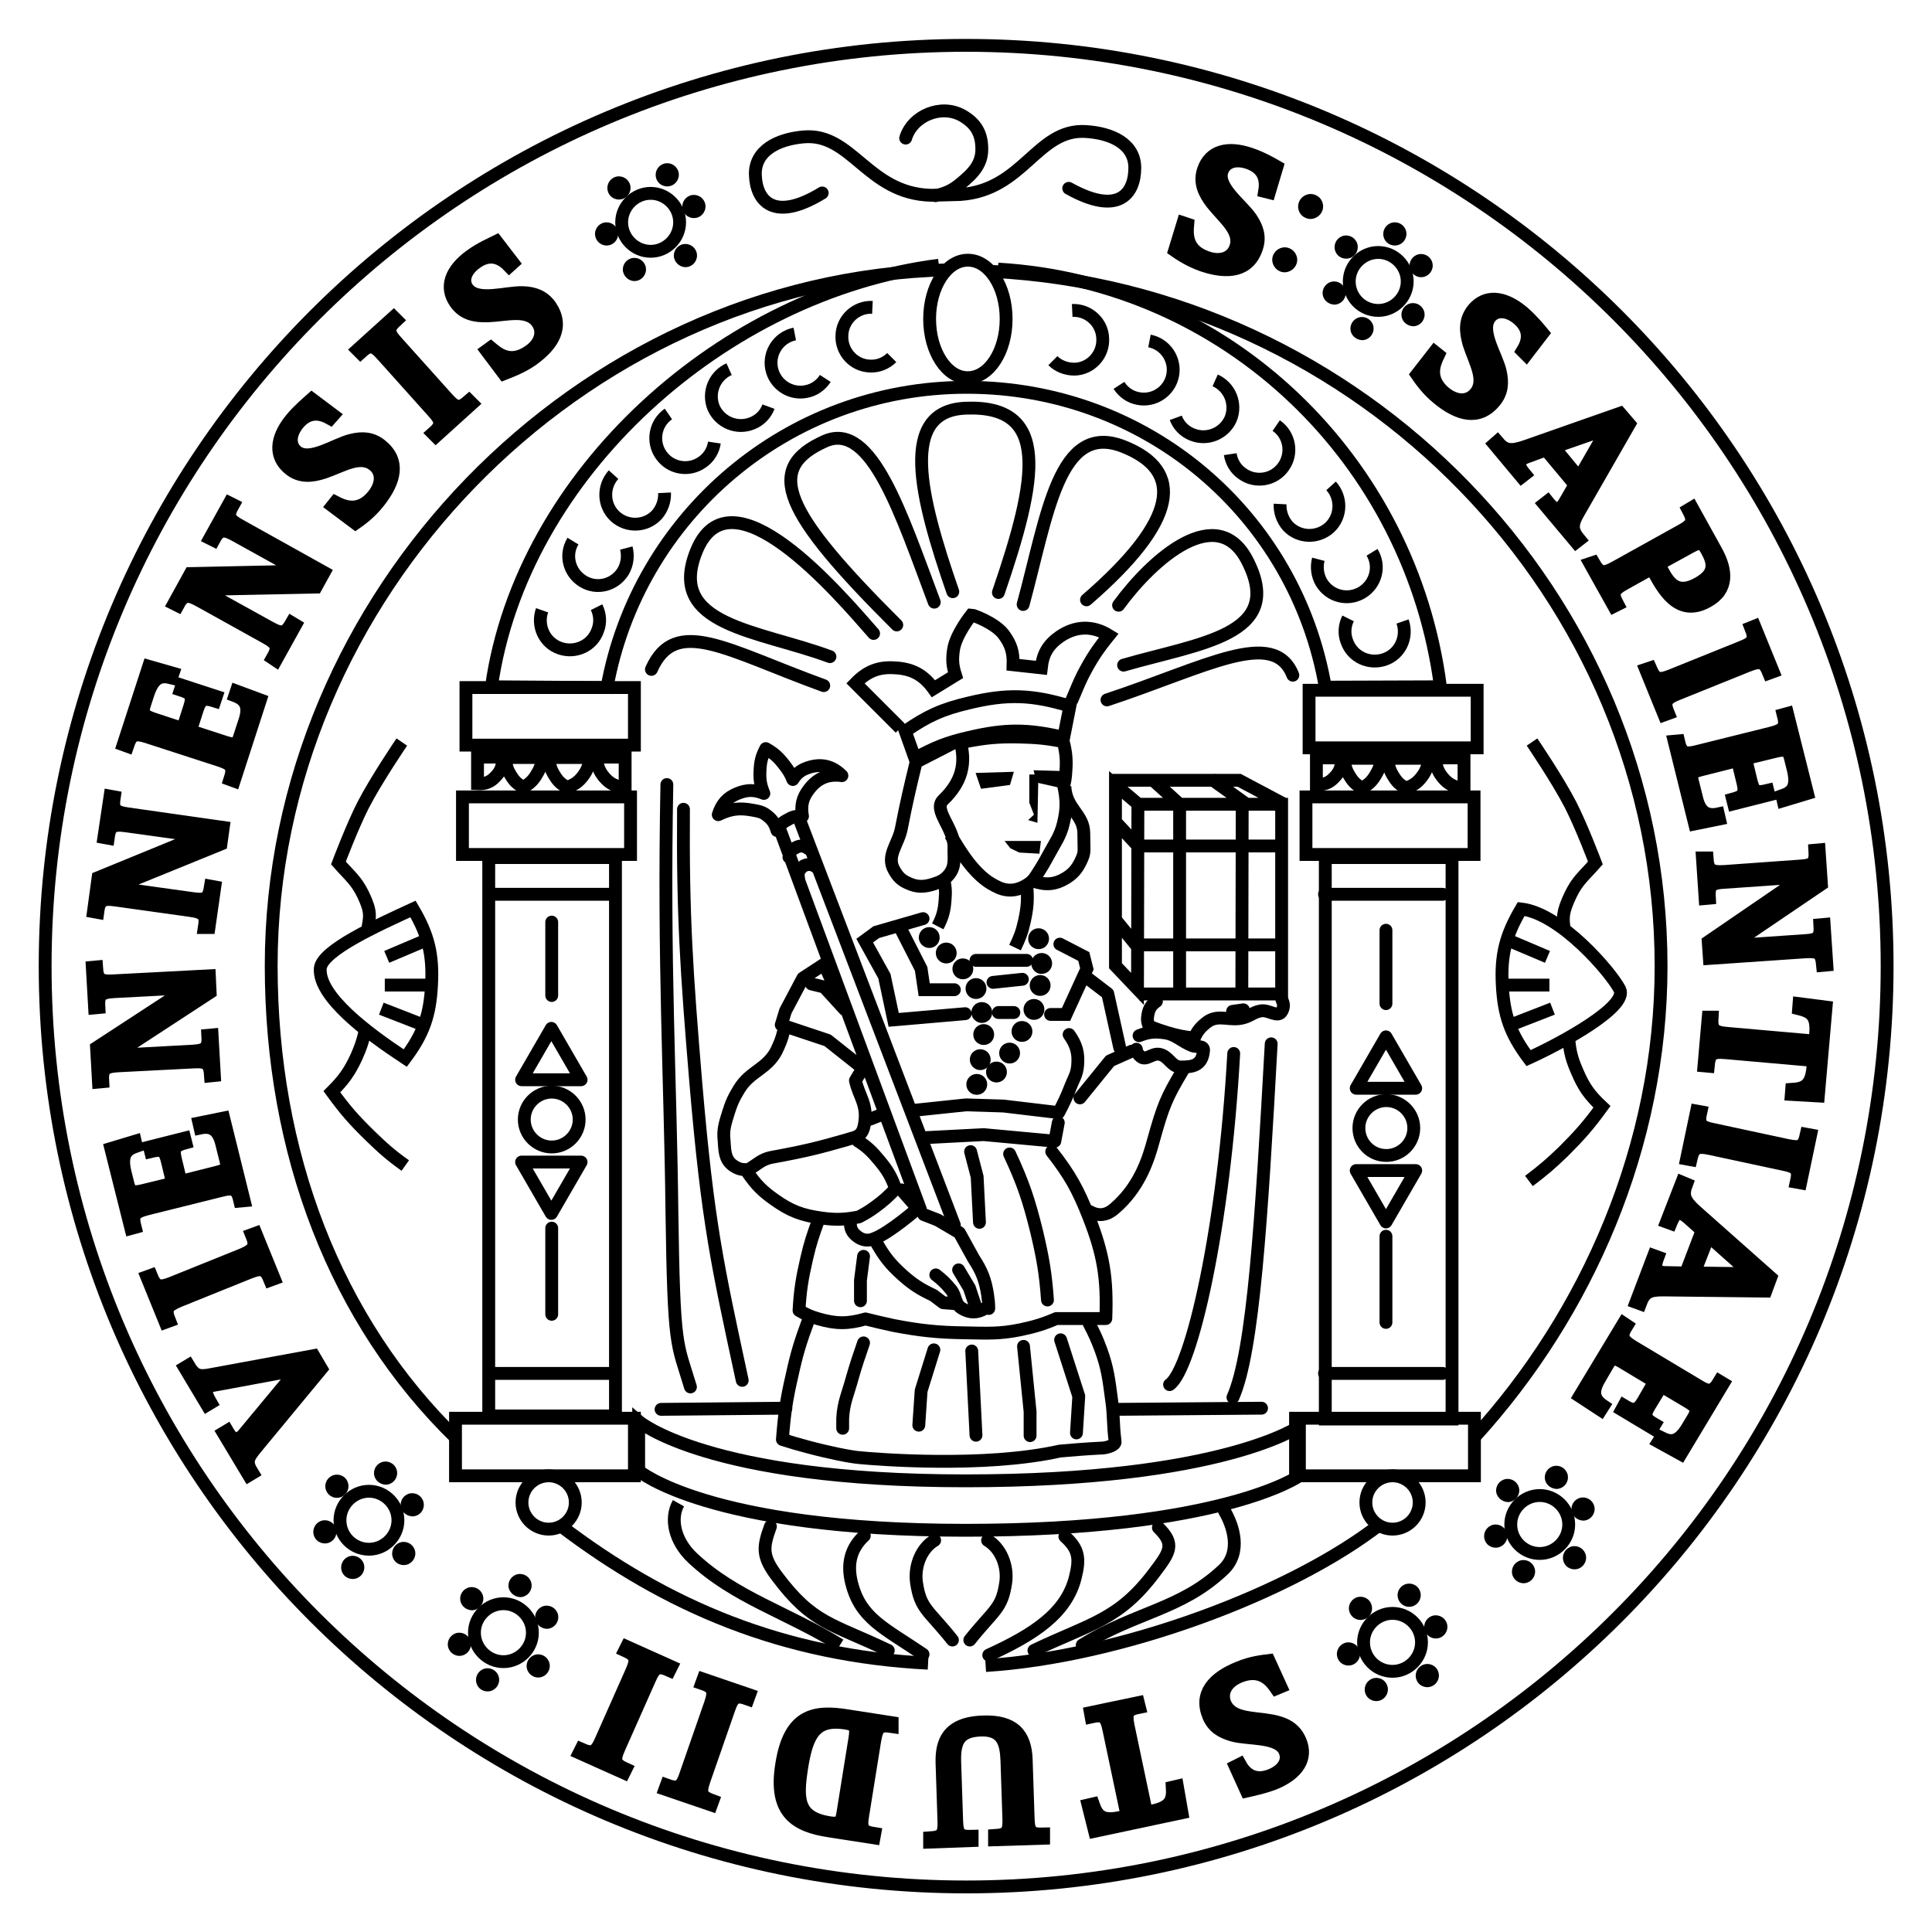 <?xml version="1.0" encoding="utf-8"?>
<!-- Generator: Adobe Illustrator 24.1.0, SVG Export Plug-In . SVG Version: 6.00 Build 0)  -->
<svg version="1.1" id="svg2884" xmlns:svg="http://www.w3.org/2000/svg"
	 xmlns="http://www.w3.org/2000/svg" xmlns:xlink="http://www.w3.org/1999/xlink" x="0px" y="0px" viewBox="0 0 500 500"
	 style="enable-background:new 0 0 500 500;" xml:space="preserve">
<style type="text/css">
	.st0{fill-rule:evenodd;clip-rule:evenodd;}
	.st1{fill:none;stroke:#000000;stroke-width:3.323;stroke-miterlimit:3.864;}
	.st2{fill:none;stroke:#000000;stroke-width:3.323;stroke-linecap:round;stroke-miterlimit:3.864;}
	.st3{fill:none;stroke:#000000;stroke-width:3.323;stroke-miterlimit:8.56;}
	.st4{fill:none;stroke:#000000;stroke-width:3.323;stroke-linecap:round;stroke-linejoin:round;stroke-miterlimit:3.864;}
	.st5{fill:none;stroke:#000000;stroke-width:3.323;stroke-miterlimit:1;}
	.st6{stroke:#000000;stroke-width:3.323;stroke-miterlimit:3.864;}
</style>
<g id="layer1">
	<g id="g3043" transform="translate(-118.815,120.738)">
		<path id="path5" class="st0" d="M449.9-50.6c1.5,0.8,3.5,0.1,4.3-1.5c0.8-1.6,0.1-3.5-1.5-4.3c-1.6-0.8-3.5-0.1-4.3,1.5
			C447.6-53.3,448.3-51.4,449.9-50.6L449.9-50.6z M456.6-64.4c1.5,0.8,3.5,0.1,4.3-1.5c0.8-1.6,0.1-3.6-1.5-4.3
			c-1.6-0.8-3.5-0.1-4.3,1.5C454.3-67.1,455-65.1,456.6-64.4L456.6-64.4z"/>
		<path id="path7" class="st1" d="M284.1,247.1c0,0,17.8,15.4,84.6,15.4c66.7,0,86.4-14.1,86.4-14.1v12.8c0,0-19.7,14.1-86.4,14.1
			c-66.7,0-84.6-15.4-84.6-15.4V247.1L284.1,247.1z"/>
		<path id="path9" class="st2" d="M509.8,273.8c0-4.1,3.4-7.5,7.5-7.5c4.1,0,7.5,3.4,7.5,7.5c0,4.1-3.4,7.5-7.5,7.5
			C513.2,281.3,509.8,278,509.8,273.8L509.8,273.8z M471.7,304.3c0-4.1,3.4-7.5,7.5-7.5c4.1,0,7.5,3.4,7.5,7.5
			c0,4.1-3.4,7.5-7.5,7.5S471.7,308.5,471.7,304.3L471.7,304.3z"/>
		<path id="path11" d="M356.6,121.9c0-1.5,1.2-2.7,2.7-2.7c1.5,0,2.7,1.2,2.7,2.7c0,1.5-1.2,2.7-2.7,2.7
			C357.9,124.6,356.6,123.4,356.6,121.9L356.6,121.9z"/>
		<path id="path13" d="M361,125.9c0-1.5,1.2-2.7,2.7-2.7c1.5,0,2.7,1.2,2.7,2.7c0,1.5-1.2,2.7-2.7,2.7
			C362.2,128.6,361,127.4,361,125.9L361,125.9z"/>
		<path id="path15" d="M365.3,130c0-1.5,1.2-2.7,2.7-2.7s2.7,1.2,2.7,2.7c0,1.5-1.2,2.7-2.7,2.7S365.3,131.5,365.3,130L365.3,130z"
			/>
		<path id="path17" d="M368.7,135.1c0-1.5,1.2-2.7,2.7-2.7c1.5,0,2.7,1.2,2.7,2.7c0,1.5-1.2,2.7-2.7,2.7
			C369.9,137.8,368.7,136.6,368.7,135.1L368.7,135.1z"/>
		<path id="path19" d="M370.2,141.3c0-1.5,1.2-2.7,2.7-2.7c1.5,0,2.7,1.2,2.7,2.7c0,1.5-1.2,2.7-2.7,2.7
			C371.5,144,370.2,142.8,370.2,141.3L370.2,141.3z"/>
		<path id="path21" d="M370.7,147c0-1.5,1.2-2.7,2.7-2.7c1.5,0,2.7,1.2,2.7,2.7c0,1.5-1.2,2.7-2.7,2.7
			C371.9,149.7,370.7,148.5,370.7,147L370.7,147z"/>
		<path id="path23" d="M369.8,153.5c0-1.5,1.2-2.7,2.7-2.7c1.5,0,2.7,1.2,2.7,2.7c0,1.5-1.2,2.7-2.7,2.7
			C371,156.2,369.8,154.9,369.8,153.5L369.8,153.5z"/>
		<path id="path25" d="M368.9,159.9c0-1.5,1.2-2.7,2.7-2.7c1.5,0,2.7,1.2,2.7,2.7s-1.2,2.7-2.7,2.7
			C370.1,162.6,368.9,161.4,368.9,159.9L368.9,159.9z"/>
		<path id="path27" d="M374,156.7c0-1.5,1.2-2.7,2.7-2.7c1.5,0,2.7,1.2,2.7,2.7c0,1.5-1.2,2.7-2.7,2.7
			C375.2,159.4,374,158.2,374,156.7L374,156.7z"/>
		<path id="path29" d="M377.4,151.8c0-1.5,1.2-2.7,2.7-2.7c1.5,0,2.7,1.2,2.7,2.7c0,1.5-1.2,2.7-2.7,2.7
			C378.6,154.5,377.4,153.3,377.4,151.8L377.4,151.8z"/>
		<path id="path31" d="M380.6,146.2c0-1.5,1.2-2.7,2.7-2.7c1.5,0,2.7,1.2,2.7,2.7c0,1.5-1.2,2.7-2.7,2.7
			C381.8,148.9,380.6,147.7,380.6,146.2L380.6,146.2z"/>
		<path id="path33" d="M383.7,140.5c0-1.5,1.2-2.7,2.7-2.7c1.5,0,2.7,1.2,2.7,2.7c0,1.5-1.2,2.7-2.7,2.7
			C384.9,143.2,383.7,142,383.7,140.5L383.7,140.5z"/>
		<path id="path35" d="M385.3,134.3c0-1.5,1.2-2.7,2.7-2.7c1.5,0,2.7,1.2,2.7,2.7c0,1.5-1.2,2.7-2.7,2.7
			C386.5,137,385.3,135.8,385.3,134.3L385.3,134.3z"/>
		<path id="path37" d="M385.7,128.6c0-1.5,1.2-2.7,2.7-2.7c1.5,0,2.7,1.2,2.7,2.7c0,1.5-1.2,2.7-2.7,2.7
			C387,131.4,385.7,130.1,385.7,128.6L385.7,128.6z"/>
		<path id="path39" d="M384.9,122.2c0-1.5,1.2-2.7,2.7-2.7c1.5,0,2.7,1.2,2.7,2.7c0,1.5-1.2,2.7-2.7,2.7
			C386.1,124.9,384.9,123.7,384.9,122.2L384.9,122.2z"/>
		<polygon id="polygon41" class="st3" points="239.4,57.2 283,57.2 283,72.1 239.4,72.1 		"/>
		<path id="path43" class="st4" d="M295.7,88.7c-0.2,27.7,0.8,42.1,3.2,70.9c3.1,36.3,5.6,47.2,12,76.9 M291.4,82.3
			c-0.9,46.6,0.9,75.4,1.3,110.2c0.5,36.4,1.3,34,4.8,45.7 M438.1,151.9c-2.5,45.1-10.9,81.7-16.6,85.7 M447.8,149.4
			c-2.5,45.1-4.6,79.6-9.9,91.5"/>
		<path id="path45" class="st2" d="M241.6,301.8c0-4.1,3.4-7.5,7.5-7.5c4.1,0,7.5,3.4,7.5,7.5s-3.4,7.5-7.5,7.5
			C245,309.3,241.6,305.9,241.6,301.8L241.6,301.8z M206.8,272.7c0-4.1,3.4-7.5,7.5-7.5c4.1,0,7.5,3.4,7.5,7.5
			c0,4.1-3.4,7.5-7.5,7.5C210.2,280.2,206.8,276.9,206.8,272.7L206.8,272.7z"/>
		<path id="path47" class="st5" d="M367.2,70.7l-11.3,5.8c-1.6,6.6-2.5,10.4-3.8,17.1c-0.8,4.2-4,7.1-1.9,10.8
			c1,1.8,1.9,2.7,3.8,3.5c2.2,1,4,0.9,6.3,0.2c1.9-0.6,3-1.1,4.2-2.6c1.7-2.2,1.1-4.3,1.2-7c0.1-4.9-5.5-9.6-2.8-12.2
			C367.7,81.7,369,76.8,367.2,70.7L367.2,70.7z"/>
		<path id="path49" class="st1" d="M394.4,82.8c0.3,5.9,4.9,7.2,4.9,12.1c0,5.1,0.4,4.7-0.8,7.3c-1,2-1.9,3.1-3.8,4.3
			c-2.8,1.7-5.3,1.9-8.4,0.8"/>
		<path id="path51" class="st1" d="M362.9,106.3c0.6,2.2,0.7,3.6,0.5,5.9c-0.2,2.7-0.6,4.3-1.9,6.8 M384.5,108.2
			c0.4,3.7,0.2,6-0.6,9.6c-0.6,2.7-1.2,4.2-2.4,6.7"/>
		<path id="path53" class="st1" d="M368.7,71.2c5.3-1,8.3-1.3,13.7-1.2c4.5,0.1,7.1,0.3,11.6,1.2c0.8,3.2,0.9,5.2,0.6,8.5
			c-0.1,1.1-0.2,1.8-0.5,2.9c0.8,3.8,0.8,6.1-0.1,9.8c-0.8,3.3-2.1,4.9-3.7,7.9c-1.2,2.2-1.9,3.4-3.2,5.4c-0.8,1.3-1.5,2-2.9,2.8
			c-2.7,1.5-5.2,1.5-7.9,0c-5.1-2.5-8.9-8.7-11.5-13.2"/>
		<polygon id="polygon55" points="371.3,79.3 381.2,79 380.2,82.4 372.7,83.4 		"/>
		<polygon id="polygon57" points="393.6,78.8 386.3,78.6 387.1,81.8 392.5,83 		"/>
		<polygon id="polygon59" points="385.2,79.7 385.2,87 386.4,90.1 384.9,91.5 387.3,92.2 387.5,82.1 387.1,79.7 		"/>
		<polygon id="polygon61" points="388.2,96.9 378.8,96.9 380.3,98.8 382.6,99.9 387.8,100.2 		"/>
		<path id="path63" class="st1" d="M355.6,75.5c5.1-2.8,8.3-4.1,14-5.4c9.3-2.2,15.2-2.2,24.5,0l1.6-8.1c-9.8-3-16.3-3.2-26.2-0.8
			c-6.8,1.6-10.6,3.3-16.4,7.3L355.6,75.5L355.6,75.5z M351.8,67.7l-11.6-11.6c3-3.1,6-4.3,10.2-4c4.4,0.2,7.4,1.8,10,5.4l5.7-3.5
			c-0.8-2.5-0.9-4.1-0.5-6.7c0.6-3.9,4.6-8.9,4.6-8.9c0.3,0,6.1,2,8.4,5.1c1.9,2.6,2.5,4.6,2.4,7.8l7.3,0.8c0.4-3.7,1.8-6,4.8-8.1
			c4.1-2.8,8.5-2.9,12.7-0.3c-3,3.7-4.5,6-6.7,10.2c-1.3,2.6-1.8,4.1-3,6.8"/>
		<path id="path65" class="st4" d="M365.4,32.4c-8.6-24.8-14-46.8,3.3-47.5c22-0.9,18.7,18,8.5,47.7 M383.6,35.7
			c6.3-23.2,9.2-47.4,25.9-40.9c16,6.3,14.2,19.2-9.5,39.7 M405.3,60.4c25.7-8.5,43.2-18.8,48.1-6.4 M408.3,35.9
			C417,24,434,8.8,441.8,24.7c9.5,19-12.6,21-32.2,26.7 M360.6,35.1c-8.5-22.6-16.2-46.9-28.2-41.7c-16.1,7.1-10.7,18.5,18.5,47.6
			 M332,56.7c-25.1-9.1-38.4-18.2-44.6-4.2 M344.9,43.2C335.8,32.8,307.8-0.1,299,22c-7.7,19.2,16,20.3,34.6,27.2"/>
		<path id="path67" class="st1" d="M336.2,305c-13.9-8.6-27.1-12.2-38.1-22.5c-4.8-4.5-5.9-10.3-3.7-14.2"/>
		<path id="path69" class="st4" d="M357.7,307.4c-10.2-6.9-16.2-9.3-18.5-18.5c-1.2-4.8-0.3-8.9,3.3-12.2 M365.3,303.7
			c-6.3-7.9-8.3-8-9.3-14.9c-0.6-4.3,1.3-8.9,4.7-10.9 M348.7,306.4c-14.6-7-19.5-6.8-28.8-19.2c-4-5.3-3.6-7.6-1.7-12.9
			 M369.8,303.7c6.3-7.9,8.3-8,9.3-14.9c0.6-4.3-1.3-8.9-4.7-10.9 M374.7,307.6c11.6-5.3,20.1-10.8,22.4-20.1
			c1.2-4.8,1-7.3-2.7-10.6 M386.4,306.4c14.6-7,21.9-7.8,31.2-20.2c4-5.3,5.4-7.3,1-11.6 M398.9,305c13.9-8.6,25.6-9.2,36.5-19.5
			c4.8-4.5,2.6-11.3,0.3-15.2"/>
		<path id="path71" d="M250.4,289.6c0-1.6,1.3-3,3-3c1.6,0,3,1.3,3,3c0,1.6-1.3,3-3,3C251.8,292.5,250.4,291.2,250.4,289.6
			L250.4,289.6z"/>
		<path id="path73" d="M257.3,297.8c0-1.6,1.3-3,3-3c1.6,0,3,1.3,3,3c0,1.6-1.3,3-3,3C258.6,300.7,257.3,299.4,257.3,297.8
			L257.3,297.8z"/>
		<path id="path75" d="M255.1,310.4c0-1.6,1.3-3,3-3c1.6,0,3,1.3,3,3c0,1.6-1.3,3-3,3C256.5,313.4,255.1,312.1,255.1,310.4
			L255.1,310.4z"/>
		<path id="path77" d="M242,314c0-1.6,1.3-3,3-3c1.6,0,3,1.3,3,3c0,1.6-1.3,3-3,3C243.3,317,242,315.7,242,314L242,314z"/>
		<path id="path79" d="M234.7,304.8c0-1.6,1.3-3,3-3c1.6,0,3,1.3,3,3c0,1.6-1.3,3-3,3C236.1,307.8,234.7,306.5,234.7,304.8
			L234.7,304.8z"/>
		<path id="path81" d="M237.9,293c0-1.6,1.3-3,3-3c1.6,0,3,1.3,3,3c0,1.6-1.3,3-3,3C239.2,295.9,237.9,294.6,237.9,293L237.9,293z"
			/>
		<path id="path83" d="M215.6,260.5c0-1.6,1.3-3,3-3c1.6,0,3,1.3,3,3c0,1.6-1.3,3-3,3C216.9,263.4,215.6,262.1,215.6,260.5
			L215.6,260.5z"/>
		<path id="path85" d="M222.5,268.7c0-1.6,1.3-3,3-3c1.6,0,3,1.3,3,3s-1.3,3-3,3C223.8,271.6,222.5,270.3,222.5,268.7L222.5,268.7z"
			/>
		<path id="path87" d="M220.3,281.3c0-1.6,1.3-3,3-3c1.6,0,3,1.3,3,3c0,1.6-1.3,3-3,3C221.6,284.3,220.3,283,220.3,281.3
			L220.3,281.3z"/>
		<path id="path89" d="M207.1,284.9c0-1.6,1.3-3,3-3c1.6,0,3,1.3,3,3c0,1.6-1.3,3-3,3C208.4,287.9,207.1,286.6,207.1,284.9
			L207.1,284.9z"/>
		<path id="path91" d="M199.9,275.7c0-1.6,1.3-3,3-3c1.6,0,3,1.3,3,3c0,1.6-1.3,3-3,3C201.2,278.7,199.9,277.4,199.9,275.7
			L199.9,275.7z"/>
		<path id="path93" d="M203,263.9c0-1.6,1.3-3,3-3s3,1.3,3,3c0,1.6-1.3,3-3,3S203,265.5,203,263.9L203,263.9z"/>
		<path id="path95" d="M480.5,292.1c0-1.6,1.3-3,3-3s3,1.3,3,3c0,1.6-1.3,3-3,3S480.5,293.7,480.5,292.1L480.5,292.1z"/>
		<path id="path97" d="M487.4,300.3c0-1.6,1.3-3,3-3c1.6,0,3,1.3,3,3c0,1.6-1.3,3-3,3C488.7,303.3,487.4,301.9,487.4,300.3
			L487.4,300.3z"/>
		<path id="path99" d="M485.2,312.9c0-1.6,1.3-3,3-3s3,1.3,3,3c0,1.6-1.3,3-3,3S485.2,314.6,485.2,312.9L485.2,312.9z"/>
		<path id="path101" d="M472,316.5c0-1.6,1.3-3,3-3s3,1.3,3,3c0,1.6-1.3,3-3,3S472,318.2,472,316.5L472,316.5z"/>
		<path id="path103" d="M464.8,307.3c0-1.6,1.3-3,3-3c1.6,0,3,1.3,3,3c0,1.6-1.3,3-3,3C466.1,310.3,464.8,309,464.8,307.3
			L464.8,307.3z"/>
		<path id="path105" d="M467.9,295.5c0-1.6,1.3-3,3-3s3,1.3,3,3s-1.3,3-3,3S467.9,297.1,467.9,295.5L467.9,295.5z"/>
		<path id="path107" d="M288.5-75.5c0-1.6,1.3-3,3-3c1.6,0,3,1.3,3,3c0,1.6-1.3,3-3,3C289.8-72.5,288.5-73.8,288.5-75.5L288.5-75.5z
			"/>
		<path id="path109" d="M295.4-67.3c0-1.6,1.3-3,3-3c1.6,0,3,1.3,3,3c0,1.6-1.3,3-3,3C296.7-64.3,295.4-65.6,295.4-67.3L295.4-67.3z
			"/>
		<path id="path111" d="M293.2-54.6c0-1.6,1.3-3,3-3c1.6,0,3,1.3,3,3c0,1.6-1.3,3-3,3C294.6-51.6,293.2-53,293.2-54.6L293.2-54.6z"
			/>
		<path id="path113" d="M280-51c0-1.6,1.3-3,3-3c1.6,0,3,1.3,3,3c0,1.6-1.3,3-3,3C281.4-48,280-49.4,280-51L280-51z"/>
		<path id="path115" d="M272.8-60.2c0-1.6,1.3-3,3-3c1.6,0,3,1.3,3,3c0,1.6-1.3,3-3,3C274.1-57.2,272.8-58.6,272.8-60.2L272.8-60.2z
			"/>
		<path id="path117" d="M276-72.1c0-1.6,1.3-3,3-3c1.6,0,3,1.3,3,3c0,1.6-1.3,3-3,3C277.3-69.1,276-70.4,276-72.1L276-72.1z"/>
		<path id="path119" class="st6" d="M447.3-70.9l2-6.7c-1.2-0.7-3.8-2.2-6.7-3.2c-6.3-2.2-10.7-0.7-12.3,3.9
			c-1.2,3.4,0.2,6.2,2.2,8.8c3.1,3.9,7.6,7.2,6.1,11.4c-0.9,2.6-3.7,3.9-7.4,2.6c-5.6-1.9-5.2-6.3-5-8.6l-1.2-0.4l-2.2,7.2
			c1.3,0.9,3.8,2.6,7.2,3.8c6.5,2.2,12,1.6,14-4.4c1-2.9,0.2-5.3-1.4-7.7c-2.4-3.6-9-8.1-7.5-12.3c0.8-2.2,3.3-3.3,6.8-2.1
			c4.5,1.6,4.6,5,4.2,7.4L447.3-70.9L447.3-70.9z"/>
		<path id="path121" d="M513.8-28.9l4.3-5.6c-0.9-1.1-2.8-3.4-5.1-5.4c-5.1-4.3-9.8-4.5-12.9-0.8c-2.3,2.8-2,5.9-1.1,9
			c1.5,4.7,4.5,9.4,1.6,12.8c-1.8,2.1-4.8,2.3-7.9-0.2c-4.5-3.8-2.6-7.7-1.6-9.8l-1-0.8l-4.6,5.9c0.9,1.3,2.6,3.8,5.4,6.1
			c5.3,4.4,10.6,5.8,14.7,0.9c2-2.4,2.1-4.9,1.5-7.7c-0.9-4.2-5.5-10.7-2.6-14.2c1.5-1.8,4.3-1.9,7.1,0.4c3.7,3.1,2.5,6.3,1.2,8.4
			L513.8-28.9L513.8-28.9z"/>
		<path id="path123" class="st1" d="M513.8-28.9l4.3-5.6c-0.9-1.1-2.8-3.4-5.1-5.4c-5.1-4.3-9.8-4.5-12.9-0.8c-2.3,2.8-2,5.9-1.1,9
			c1.5,4.7,4.5,9.4,1.6,12.8c-1.8,2.1-4.8,2.3-7.9-0.2c-4.5-3.8-2.6-7.7-1.6-9.8l-1-0.8l-4.6,5.9c0.9,1.3,2.6,3.8,5.4,6.1
			c5.3,4.4,10.6,5.8,14.7,0.9c2-2.4,2.1-4.9,1.5-7.7c-0.9-4.2-5.5-10.7-2.6-14.2c1.5-1.8,4.3-1.9,7.1,0.4c3.7,3.1,2.5,6.3,1.2,8.4
			L513.8-28.9L513.8-28.9z"/>
		<path id="path125" class="st0" d="M505.5-5.8l7.1,8.5l0.9-0.7c-1.5-1.8-1.9-2.9-0.8-3.8c0.5-0.4,1-0.6,1.6-0.8l4.6-1.7l7.5,9
			l-2.6,4.5c-0.3,0.5-0.6,1-1.1,1.4c-1.1,0.9-2.3-0.2-3.4-1.6l-0.9,0.7l8.3,9.9l0.9-0.7c-2-2.4-2.1-3.8-0.3-6.9L540.5-11l-2.4-2.8
			l-24.5,8.6c-3.8,1.3-5.3,1.1-7.3-1.3L505.5-5.8L505.5-5.8z M534.8-9.8l-7.3,12.7L521-5L534.8-9.8L534.8-9.8z"/>
		<path id="path127" class="st1" d="M505.5-5.8l7.1,8.5l0.9-0.7c-1.5-1.8-1.9-2.9-0.8-3.8c0.5-0.4,1-0.6,1.6-0.8l4.6-1.7l7.5,9
			l-2.6,4.5c-0.3,0.5-0.6,1-1.1,1.4c-1.1,0.9-2.3-0.2-3.4-1.6l-0.9,0.7l8.3,9.9l0.9-0.7c-2-2.4-2.1-3.8-0.3-6.9L540.5-11l-2.4-2.8
			l-24.5,8.6c-3.8,1.3-5.3,1.1-7.3-1.3L505.5-5.8L505.5-5.8z M534.8-9.8l-7.3,12.7L521-5L534.8-9.8L534.8-9.8z"/>
		<path id="path129" class="st0" d="M530.3,25.1l6.2,11.1l1-0.5c-1.5-2.8-1.3-3.7,1.8-5.4l7-3.9l0.8,1.5c2.7,4.9,6.6,10.9,13.6,7
			c5.5-3,5-8.1,2.2-13.1l-6.2-11.2l-1,0.6c1.5,2.8,1.3,3.7-1.8,5.4l-17.1,9.5c-3.1,1.7-4,1.5-5.6-1.3L530.3,25.1L530.3,25.1z
			 M556.3,20.8c2.4-1.3,3-1.3,4.2,0.8c1.9,3.4,2.4,6.1-2.3,8.7c-5.4,3-7.5-0.2-9.3-3.6l-0.8-1.4L556.3,20.8L556.3,20.8z"/>
		<path id="path131" class="st1" d="M530.3,25.1l6.2,11.1l1-0.5c-1.5-2.8-1.3-3.7,1.8-5.4l7-3.9l0.8,1.5c2.7,4.9,6.6,10.9,13.6,7
			c5.5-3,5-8.1,2.2-13.1l-6.2-11.2l-1,0.6c1.5,2.8,1.3,3.7-1.8,5.4l-17.1,9.5c-3.1,1.7-4,1.5-5.6-1.3L530.3,25.1L530.3,25.1z
			 M556.3,20.8c2.4-1.3,3-1.3,4.2,0.8c1.9,3.4,2.4,6.1-2.3,8.7c-5.4,3-7.5-0.2-9.3-3.6l-0.8-1.4L556.3,20.8L556.3,20.8z"/>
		<path id="path133" d="M544.7,52.5l4.8,11.8l1.1-0.4c-1.2-2.9-0.8-3.8,2.5-5.1l18.1-7.3c3.3-1.3,4.2-1,5.4,2l1.1-0.4l-4.8-11.8
			l-1,0.4c1.2,3,0.8,3.8-2.5,5.1l-18.1,7.3c-3.3,1.3-4.1,1-5.4-2L544.7,52.5L544.7,52.5z"/>
		<path id="path135" class="st1" d="M544.7,52.5l4.8,11.8l1.1-0.4c-1.2-2.9-0.8-3.8,2.5-5.1l18.1-7.3c3.3-1.3,4.2-1,5.4,2l1.1-0.4
			l-4.8-11.8l-1,0.4c1.2,3,0.8,3.8-2.5,5.1l-18.1,7.3c-3.3,1.3-4.1,1-5.4-2L544.7,52.5L544.7,52.5z"/>
		<path id="path137" d="M552.1,71.1l5.3,21.4l6.4-1.3l-0.3-1.3c-2.8,0.6-4.7-0.3-5.6-4.1l-1-4c-0.6-2.3-0.4-2.7,2.5-3.4l9.1-2.3
			l1.4,5.8c0.7,2.9-0.1,3.5-2.7,4.2l0.3,1.2l9.1-2.3l-0.3-1.2c-2.9,0.7-3.6,0.4-4.3-2.4l-1.4-5.8l7.8-1.9c2.5-0.6,3.3-0.3,3.8,1.9
			l0.7,2.8c1.2,4.9-0.6,6-2.9,6.8l0.3,1.3l6.3-1.9l-5.2-20.7l-1.1,0.3c0.8,3.1,0.3,3.9-3.2,4.8l-18.9,4.7c-3.4,0.9-4.3,0.4-5-2.7
			L552.1,71.1L552.1,71.1z"/>
		<path id="path139" class="st1" d="M552.1,71.1l5.3,21.4l6.4-1.3l-0.3-1.3c-2.8,0.6-4.7-0.3-5.6-4.1l-1-4c-0.6-2.3-0.4-2.7,2.5-3.4
			l9.1-2.3l1.4,5.8c0.7,2.9-0.1,3.5-2.7,4.2l0.3,1.2l9.1-2.3l-0.3-1.2c-2.9,0.7-3.6,0.4-4.3-2.4l-1.4-5.8l7.8-1.9
			c2.5-0.6,3.3-0.3,3.8,1.9l0.7,2.8c1.2,4.9-0.6,6-2.9,6.8l0.3,1.3l6.3-1.9l-5.2-20.7l-1.1,0.3c0.8,3.1,0.3,3.9-3.2,4.8l-18.9,4.7
			c-3.4,0.9-4.3,0.4-5-2.7L552.1,71.1L552.1,71.1z"/>
		<path id="path141" class="st0" d="M559.4,101.3l0.7,10.5l1.1-0.1c-0.2-3.2,0.4-3.9,3.9-4.1l20.2-1.4l0,0.1L560.9,123l0.3,4.3
			l24.8-1.7c3.5-0.2,4.2,0.3,4.5,3.5l1.1-0.1l-0.7-10.5l-1.1,0.1c0.2,3.2-0.4,3.9-3.9,4.1l-19,1.3l0-0.1l23.3-15.8l-0.6-8.9
			l-1.1,0.1c0.2,3.2-0.4,3.9-3.9,4.1l-19.5,1.4c-3.5,0.2-4.3-0.4-4.5-3.5L559.4,101.3L559.4,101.3z"/>
		<path id="path143" class="st1" d="M559.4,101.3l0.7,10.5l1.1-0.1c-0.2-3.2,0.4-3.9,3.9-4.1l20.2-1.4l0,0.1L560.9,123l0.3,4.3
			l24.8-1.7c3.5-0.2,4.2,0.3,4.5,3.5l1.1-0.1l-0.7-10.5l-1.1,0.1c0.2,3.2-0.4,3.9-3.9,4.1l-19,1.3l0-0.1l23.3-15.8l-0.6-8.9
			l-1.1,0.1c0.2,3.2-0.4,3.9-3.9,4.1l-19.5,1.4c-3.5,0.2-4.3-0.4-4.5-3.5L559.4,101.3L559.4,101.3z"/>
		<path id="path145" d="M560.9,142.5l-1.1,12.6l1.1,0.1c0.3-3.2,1-3.8,4.5-3.5l22.7,2l-0.1,1.7c-0.4,4.7-2.1,5.6-5.5,5.8l-0.1,1.3
			l7,0.4l2-23l-7-0.9l-0.1,1.3c3.3,0.8,4.8,1.9,4.4,6.6l-0.2,1.8l-22.7-2c-3.5-0.3-4.1-1.1-3.9-4.2L560.9,142.5L560.9,142.5z"/>
		<path id="path147" class="st1" d="M560.9,142.5l-1.1,12.6l1.1,0.1c0.3-3.2,1-3.8,4.5-3.5l22.7,2l-0.1,1.7
			c-0.4,4.7-2.1,5.6-5.5,5.8l-0.1,1.3l7,0.4l2-23l-7-0.9l-0.1,1.3c3.3,0.8,4.8,1.9,4.4,6.6l-0.2,1.8l-22.7-2
			c-3.5-0.3-4.1-1.1-3.9-4.2L560.9,142.5L560.9,142.5z"/>
		<path id="path149" d="M557.9,166.8l-2.6,12.4l1.1,0.2c0.7-3.1,1.5-3.6,4.9-2.9l19.1,4.1c3.5,0.7,4,1.5,3.3,4.6l1.1,0.2l2.6-12.4
			l-1.1-0.2c-0.7,3.2-1.5,3.6-4.9,2.9l-19.1-4.1c-3.5-0.7-4-1.5-3.3-4.6L557.9,166.8L557.9,166.8z"/>
		<path id="path151" class="st1" d="M557.9,166.8l-2.6,12.4l1.1,0.2c0.7-3.1,1.5-3.6,4.9-2.9l19.1,4.1c3.5,0.7,4,1.5,3.3,4.6
			l1.1,0.2l2.6-12.4l-1.1-0.2c-0.7,3.2-1.5,3.6-4.9,2.9l-19.1-4.1c-3.5-0.7-4-1.5-3.3-4.6L557.9,166.8L557.9,166.8z"/>
		<path id="path153" class="st0" d="M554.1,185.2l-4,10.3l1.1,0.4c0.9-2.2,1.6-3,2.9-2.5c0.5,0.2,1,0.6,1.5,1l3.7,3.3l-4.2,11
			l-5.2-0.1c-0.6,0-1.2-0.1-1.7-0.3c-1.3-0.5-0.9-2.1-0.3-3.7l-1.1-0.4l-4.6,12.1l1.1,0.4c1.1-3,2.3-3.6,5.9-3.6l26.6,0.3l1.3-3.5
			l-19.4-17.2c-3-2.7-3.5-4.1-2.4-7L554.1,185.2L554.1,185.2z M571.9,208.9l-14.6-0.2l3.7-9.5L571.9,208.9L571.9,208.9z"/>
		<path id="path155" class="st1" d="M554.1,185.2l-4,10.3l1.1,0.4c0.9-2.2,1.6-3,2.9-2.5c0.5,0.2,1,0.6,1.5,1l3.7,3.3l-4.2,11
			l-5.2-0.1c-0.6,0-1.2-0.1-1.7-0.3c-1.3-0.5-0.9-2.1-0.3-3.7l-1.1-0.4l-4.6,12.1l1.1,0.4c1.1-3,2.3-3.6,5.9-3.6l26.6,0.3l1.3-3.5
			l-19.4-17.2c-3-2.7-3.5-4.1-2.4-7L554.1,185.2L554.1,185.2z M571.9,208.9l-14.6-0.2l3.7-9.5L571.9,208.9L571.9,208.9z"/>
		<path id="path157" d="M539,221.7l-11.4,18.9l5.5,3.6l0.7-1.1c-2.4-1.6-3.1-3.5-1.1-6.9l2.1-3.6c1.2-2,1.6-2.2,4.2-0.6l8,4.8
			L544,242c-1.5,2.5-2.6,2.4-4.9,1l-0.6,1.1l8,4.8l0.6-1c-2.6-1.5-2.9-2.3-1.4-4.8l3.1-5.1l6.9,4.1c2.2,1.3,2.5,2.1,1.4,4l-1.5,2.5
			c-2.6,4.4-4.7,3.8-6.9,2.7l-0.7,1.1l5.8,3.2l11-18.3l-1-0.6c-1.6,2.7-2.6,3-5.6,1.1l-16.7-10c-3-1.8-3.3-2.8-1.6-5.5L539,221.7
			L539,221.7z"/>
		<path id="path159" class="st1" d="M539,221.7l-11.4,18.9l5.5,3.6l0.7-1.1c-2.4-1.6-3.1-3.5-1.1-6.9l2.1-3.6c1.2-2,1.6-2.2,4.2-0.6
			l8,4.8L544,242c-1.5,2.5-2.6,2.4-4.9,1l-0.6,1.1l8,4.8l0.6-1c-2.6-1.5-2.9-2.3-1.4-4.8l3.1-5.1l6.9,4.1c2.2,1.3,2.5,2.1,1.4,4
			l-1.5,2.5c-2.6,4.4-4.7,3.8-6.9,2.7l-0.7,1.1l5.8,3.2l11-18.3l-1-0.6c-1.6,2.7-2.6,3-5.6,1.1l-16.7-10c-3-1.8-3.3-2.8-1.6-5.5
			L539,221.7L539,221.7z"/>
		<path id="path161" d="M438.5,336.4l2.9,6.4c1.3-0.3,4.3-0.9,7.2-2c6.1-2.5,8.6-6.5,6.7-11c-1.4-3.4-4.2-4.6-7.4-5.2
			c-4.9-0.9-10.4-0.4-12.1-4.6c-1-2.6,0.2-5.4,3.9-6.9c5.5-2.2,8.1,1.3,9.4,3.2l1.2-0.5l-3.1-6.8c-1.6,0.2-4.6,0.5-7.9,1.9
			c-6.4,2.6-10.1,6.6-7.7,12.5c1.2,2.9,3.4,4.1,6.1,4.9c4.1,1.2,12.1,0.2,13.7,4.3c0.9,2.2-0.3,4.7-3.7,6.1c-4.5,1.8-6.8-0.7-8-2.9
			L438.5,336.4L438.5,336.4z"/>
		<path id="path163" class="st1" d="M438.5,336.4l2.9,6.4c1.3-0.3,4.3-0.9,7.2-2c6.1-2.5,8.6-6.5,6.7-11c-1.4-3.4-4.2-4.6-7.4-5.2
			c-4.9-0.9-10.4-0.4-12.1-4.6c-1-2.6,0.2-5.4,3.9-6.9c5.5-2.2,8.1,1.3,9.4,3.2l1.2-0.5l-3.1-6.8c-1.6,0.2-4.6,0.5-7.9,1.9
			c-6.4,2.6-10.1,6.6-7.7,12.5c1.2,2.9,3.4,4.1,6.1,4.9c4.1,1.2,12.1,0.2,13.7,4.3c0.9,2.2-0.3,4.7-3.7,6.1c-4.5,1.8-6.8-0.7-8-2.9
			L438.5,336.4L438.5,336.4z"/>
		<path id="path165" d="M413.4,319.9l-12.4,2.6l0.2,1.1c3.1-0.7,3.9-0.1,4.6,3.3l4.7,22.3l-1.7,0.4c-4.7,1-6-0.3-7.1-3.5l-1.3,0.3
			l1.7,6.8l22.6-4.8l-1.2-6.9l-1.3,0.3c0.2,3.3-0.4,5.1-5,6.1l-1.7,0.4l-4.7-22.3c-0.7-3.5-0.2-4.3,2.9-4.9L413.4,319.9L413.4,319.9
			z"/>
		<path id="path167" class="st1" d="M413.4,319.9l-12.4,2.6l0.2,1.1c3.1-0.7,3.9-0.1,4.6,3.3l4.7,22.3l-1.7,0.4
			c-4.7,1-6-0.3-7.1-3.5l-1.3,0.3l1.7,6.8l22.6-4.8l-1.2-6.9l-1.3,0.3c0.2,3.3-0.4,5.1-5,6.1l-1.7,0.4l-4.7-22.3
			c-0.7-3.5-0.2-4.3,2.9-4.9L413.4,319.9L413.4,319.9z"/>
		<path id="path169" d="M363.1,350.5c0.1,3.5-0.5,4.2-3.7,4.4l0,1.1l11-0.4l0-1.1c-3.2,0.1-3.9-0.5-4-4.1l-0.5-15.1
			c-0.2-5.7,1.4-8.1,6.7-8.3c5.7-0.2,6.6,3.3,6.8,7.8l0.5,15.1c0.1,3.5-0.5,4.2-3.7,4.4l0,1.1l12.7-0.4l0-1.1
			c-3.2,0.1-3.9-0.5-4-4.1l-0.5-15.1c-0.2-6.6-3.3-10.1-11.2-9.8c-9.3,0.3-10.7,5.4-10.6,10.5L363.1,350.5L363.1,350.5z"/>
		<path id="path171" class="st1" d="M363.1,350.5c0.1,3.5-0.5,4.2-3.7,4.4l0,1.1l11-0.4l0-1.1c-3.2,0.1-3.9-0.5-4-4.1l-0.5-15.1
			c-0.2-5.7,1.4-8.1,6.7-8.3c5.7-0.2,6.6,3.3,6.8,7.8l0.5,15.1c0.1,3.5-0.5,4.2-3.7,4.4l0,1.1l12.7-0.4l0-1.1
			c-3.2,0.1-3.9-0.5-4-4.1l-0.5-15.1c-0.2-6.6-3.3-10.1-11.2-9.8c-9.3,0.3-10.7,5.4-10.6,10.5L363.1,350.5L363.1,350.5z"/>
		<path id="path173" class="st0" d="M349.7,325.1l-11.6-1.8c-8.6-1.4-15-0.3-17,12.7c-2,12.5,3.8,15.8,12.3,17.1l11.6,1.8l0.2-1.1
			c-3.2-0.5-3.7-1.3-3.1-4.8l3.1-19.3c0.6-3.5,1.3-4.1,4.5-3.6L349.7,325.1L349.7,325.1z M337,348.2c-0.4,2.8-1,3.1-3.4,2.8
			c-8.4-1.3-8.6-6-7.3-14.3c1.4-8.9,3.7-12.7,11.4-11.5c2.7,0.4,2.7,1.4,2.4,3.7L337,348.2L337,348.2z"/>
		<path id="path175" class="st1" d="M349.7,325.1l-11.6-1.8c-8.6-1.4-15-0.3-17,12.7c-2,12.5,3.8,15.8,12.3,17.1l11.6,1.8l0.2-1.1
			c-3.2-0.5-3.7-1.3-3.1-4.8l3.1-19.3c0.6-3.5,1.3-4.1,4.5-3.6L349.7,325.1L349.7,325.1z M337,348.2c-0.4,2.8-1,3.1-3.4,2.8
			c-8.4-1.3-8.6-6-7.3-14.3c1.4-8.9,3.7-12.7,11.4-11.5c2.7,0.4,2.7,1.4,2.4,3.7L337,348.2L337,348.2z"/>
		<path id="path177" d="M312.8,317.9l-12-4.1l-0.4,1.1c3,1,3.4,1.9,2.3,5.2l-6.4,18.4c-1.1,3.3-2,3.8-5,2.7l-0.4,1.1l12,4.1l0.4-1.1
			c-3-1.1-3.4-1.9-2.3-5.2l6.4-18.4c1.1-3.3,2-3.8,5-2.7L312.8,317.9L312.8,317.9z"/>
		<path id="path179" class="st1" d="M312.8,317.9l-12-4.1l-0.4,1.1c3,1,3.4,1.9,2.3,5.2l-6.4,18.4c-1.1,3.3-2,3.8-5,2.7l-0.4,1.1
			l12,4.1l0.4-1.1c-3-1.1-3.4-1.9-2.3-5.2l6.4-18.4c1.1-3.3,2-3.8,5-2.7L312.8,317.9L312.8,317.9z"/>
		<path id="path181" d="M292.6,310.6l-11.6-5.2l-0.5,1c2.9,1.3,3.2,2.2,1.8,5.4l-7.9,17.8c-1.4,3.2-2.3,3.6-5.2,2.3l-0.5,1l11.6,5.2
			l0.5-1c-2.9-1.3-3.2-2.2-1.8-5.4l7.9-17.8c1.4-3.2,2.3-3.6,5.2-2.3L292.6,310.6L292.6,310.6z"/>
		<path id="path183" class="st1" d="M292.6,310.6l-11.6-5.2l-0.5,1c2.9,1.3,3.2,2.2,1.8,5.4l-7.9,17.8c-1.4,3.2-2.3,3.6-5.2,2.3
			l-0.5,1l11.6,5.2l0.5-1c-2.9-1.3-3.2-2.2-1.8-5.4l7.9-17.8c1.4-3.2,2.3-3.6,5.2-2.3L292.6,310.6L292.6,310.6z"/>
		<path id="path185" class="st0" d="M202,233.5l-2-3.4l-26.6,4.9c-3.1,0.6-4.2,0.3-5.8-2.4l-1,0.6l5.8,9.7l1-0.6
			c-1.4-2.4-1.5-3.4-0.5-4.1c0.4-0.3,1-0.4,2.2-0.6l20.5-3.8l0,0.1l-13.2,15.9c-0.8,1-1.2,1.4-1.7,1.6c-1.1,0.7-2,0-3.1-1.9l-1,0.6
			l6.6,11l1-0.6c-1.8-2.9-1.4-3.8,1.1-6.8L202,233.5L202,233.5z"/>
		<path id="path187" class="st1" d="M202,233.5l-2-3.4l-26.6,4.9c-3.1,0.6-4.2,0.3-5.8-2.4l-1,0.6l5.8,9.7l1-0.6
			c-1.4-2.4-1.5-3.4-0.5-4.1c0.4-0.3,1-0.4,2.2-0.6l20.5-3.8l0,0.1l-13.2,15.9c-0.8,1-1.2,1.4-1.7,1.6c-1.1,0.7-2,0-3.1-1.9l-1,0.6
			l6.6,11l1-0.6c-1.8-2.9-1.4-3.8,1.1-6.8L202,233.5L202,233.5z"/>
		<path id="path189" d="M189.8,210.2l-4.8-11.8l-1.1,0.4c1.2,2.9,0.8,3.8-2.5,5.2l-18.1,7.3c-3.3,1.3-4.2,1-5.4-2l-1.1,0.4l4.8,11.8
			l1.1-0.4c-1.2-3-0.8-3.8,2.5-5.2l18.1-7.3c3.3-1.3,4.2-1,5.4,2L189.8,210.2L189.8,210.2z"/>
		<path id="path191" class="st1" d="M189.8,210.2l-4.8-11.8l-1.1,0.4c1.2,2.9,0.8,3.8-2.5,5.2l-18.1,7.3c-3.3,1.3-4.2,1-5.4-2
			l-1.1,0.4l4.8,11.8l1.1-0.4c-1.2-3-0.8-3.8,2.5-5.2l18.1-7.3c3.3-1.3,4.2-1,5.4,2L189.8,210.2L189.8,210.2z"/>
		<path id="path193" d="M182,190l-5.3-21.4l-6.4,1.3l0.3,1.3c2.8-0.6,4.7,0.3,5.6,4.1l1,4c0.6,2.3,0.4,2.7-2.5,3.4l-9.1,2.3
			l-1.4-5.8c-0.7-2.9,0.1-3.5,2.7-4.2l-0.3-1.2l-9.1,2.3l0.3,1.2c2.9-0.7,3.6-0.4,4.3,2.4l1.4,5.8l-7.8,1.9
			c-2.5,0.6-3.3,0.3-3.8-1.9l-0.7-2.8c-1.2-4.9,0.6-6,2.9-6.8l-0.3-1.3l-6.3,1.9l5.2,20.7l1.1-0.3c-0.8-3.1-0.3-3.9,3.2-4.8
			l18.9-4.7c3.4-0.9,4.3-0.4,5,2.7L182,190L182,190z"/>
		<path id="path195" class="st1" d="M182,190l-5.3-21.4l-6.4,1.3l0.3,1.3c2.8-0.6,4.7,0.3,5.6,4.1l1,4c0.6,2.3,0.4,2.7-2.5,3.4
			l-9.1,2.3l-1.4-5.8c-0.7-2.9,0.1-3.5,2.7-4.2l-0.3-1.2l-9.1,2.3l0.3,1.2c2.9-0.7,3.6-0.4,4.3,2.4l1.4,5.8l-7.8,1.9
			c-2.5,0.6-3.3,0.3-3.8-1.9l-0.7-2.8c-1.2-4.9,0.6-6,2.9-6.8l-0.3-1.3l-6.3,1.9l5.2,20.7l1.1-0.3c-0.8-3.1-0.3-3.9,3.2-4.8
			l18.9-4.7c3.4-0.9,4.3-0.4,5,2.7L182,190L182,190z"/>
		<path id="path197" class="st0" d="M174.3,157.6l-0.6-10.5l-1.1,0.1c0.2,3.2-0.5,3.9-4,4.1l-20.2,1.1l0-0.1l24.8-16.2l-0.2-4.3
			l-24.8,1.3c-3.5,0.2-4.2-0.4-4.4-3.6l-1.1,0.1l0.6,10.5l1.1-0.1c-0.2-3.2,0.5-3.9,4-4.1l19-1l0,0.1l-23.6,15.4l0.5,8.9l1.1-0.1
			c-0.2-3.2,0.5-3.9,4-4.1l19.5-1c3.5-0.2,4.2,0.5,4.4,3.6L174.3,157.6L174.3,157.6z"/>
		<path id="path199" class="st1" d="M174.3,157.6l-0.6-10.5l-1.1,0.1c0.2,3.2-0.5,3.9-4,4.1l-20.2,1.1l0-0.1l24.8-16.2l-0.2-4.3
			l-24.8,1.3c-3.5,0.2-4.2-0.4-4.4-3.6l-1.1,0.1l0.6,10.5l1.1-0.1c-0.2-3.2,0.5-3.9,4-4.1l19-1l0,0.1l-23.6,15.4l0.5,8.9l1.1-0.1
			c-0.2-3.2,0.5-3.9,4-4.1l19.5-1c3.5-0.2,4.2,0.5,4.4,3.6L174.3,157.6L174.3,157.6z"/>
		<path id="path201" d="M172.9,119.3l1.5-10.5l-1.1-0.2c-0.5,3.2-1.2,3.7-4.7,3.2l-20.1-2.8l0-0.1l27.5-11.2l0.6-4.3l-24.6-3.5
			c-3.5-0.5-4.1-1.2-3.6-4.4l-1.1-0.2L145.7,96l1.1,0.2c0.4-3.1,1.2-3.7,4.7-3.2l18.8,2.6l0,0.1l-26.1,10.7l-1.2,8.8l1.1,0.2
			c0.4-3.1,1.2-3.7,4.7-3.2l19.3,2.7c3.5,0.5,4.1,1.3,3.6,4.4L172.9,119.3L172.9,119.3z"/>
		<path id="path203" class="st1" d="M172.9,119.3l1.5-10.5l-1.1-0.2c-0.5,3.2-1.2,3.7-4.7,3.2l-20.1-2.8l0-0.1l27.5-11.2l0.6-4.3
			l-24.6-3.5c-3.5-0.5-4.1-1.2-3.6-4.4l-1.1-0.2L145.7,96l1.1,0.2c0.4-3.1,1.2-3.7,4.7-3.2l18.8,2.6l0,0.1l-26.1,10.7l-1.2,8.8
			l1.1,0.2c0.4-3.1,1.2-3.7,4.7-3.2l19.3,2.7c3.5,0.5,4.1,1.3,3.6,4.4L172.9,119.3L172.9,119.3z"/>
		<path id="path205" d="M179.4,81.4l6.8-21l-6.2-2.3l-0.4,1.2c2.7,1,3.8,2.7,2.6,6.4l-1.3,4c-0.7,2.2-1.1,2.5-3.9,1.6l-8.9-2.9
			l1.8-5.6c0.9-2.8,2-2.9,4.5-2.1l0.4-1.2l-8.9-2.9l-0.4,1.2c2.8,0.9,3.3,1.6,2.4,4.4l-1.8,5.6l-7.6-2.5c-2.4-0.8-3-1.5-2.3-3.6
			l0.9-2.8c1.6-4.8,3.7-4.8,6.1-4.2l0.4-1.2l-6.3-1.8l-6.6,20.3l1.1,0.4c1-3,1.8-3.5,5.2-2.4l18.5,6c3.4,1.1,3.8,1.9,2.8,5
			L179.4,81.4L179.4,81.4z"/>
		<path id="path207" class="st1" d="M179.4,81.4l6.8-21l-6.2-2.3l-0.4,1.2c2.7,1,3.8,2.7,2.6,6.4l-1.3,4c-0.7,2.2-1.1,2.5-3.9,1.6
			l-8.9-2.9l1.8-5.6c0.9-2.8,2-2.9,4.5-2.1l0.4-1.2l-8.9-2.9l-0.4,1.2c2.8,0.9,3.3,1.6,2.4,4.4l-1.8,5.6l-7.6-2.5
			c-2.4-0.8-3-1.5-2.3-3.6l0.9-2.8c1.6-4.8,3.7-4.8,6.1-4.2l0.4-1.2l-6.3-1.8l-6.6,20.3l1.1,0.4c1-3,1.8-3.5,5.2-2.4l18.5,6
			c3.4,1.1,3.8,1.9,2.8,5L179.4,81.4L179.4,81.4z"/>
		<path id="path209" d="M190.2,50.2l5.1-9.2l-1-0.6c-1.6,2.8-2.5,3-5.6,1.3l-17.7-9.8l0-0.1l29.6-0.6l2.1-3.8l-21.7-12.1
			c-3.1-1.7-3.4-2.6-1.8-5.4l-1-0.5l-5.1,9.2l1,0.5c1.5-2.8,2.5-3,5.6-1.3l16.6,9.2l0,0.1l-28.2,0.6l-4.3,7.8l1,0.5
			c1.5-2.8,2.5-3,5.6-1.3l17.1,9.5c3.1,1.7,3.4,2.6,1.8,5.4L190.2,50.2L190.2,50.2z"/>
		<path id="path211" class="st1" d="M190.2,50.2l5.1-9.2l-1-0.6c-1.6,2.8-2.5,3-5.6,1.3l-17.7-9.8l0-0.1l29.6-0.6l2.1-3.8
			l-21.7-12.1c-3.1-1.7-3.4-2.6-1.8-5.4l-1-0.5l-5.1,9.2l1,0.5c1.5-2.8,2.5-3,5.6-1.3l16.6,9.2l0,0.1l-28.2,0.6l-4.3,7.8l1,0.5
			c1.5-2.8,2.5-3,5.6-1.3l17.1,9.5c3.1,1.7,3.4,2.6,1.8,5.4L190.2,50.2L190.2,50.2z"/>
		<path id="path213" d="M205.1-13.3l-5.6-4.2c-1,0.9-3.4,2.9-5.3,5.2c-4.2,5.1-4.3,9.8-0.5,12.9c2.8,2.3,5.9,1.9,9,0.9
			c4.7-1.6,9.3-4.7,12.8-1.9c2.2,1.7,2.4,4.8-0.1,7.9c-3.7,4.6-7.7,2.8-9.8,1.7l-0.8,1l6,4.5c1.3-0.9,3.8-2.7,6-5.5
			c4.3-5.4,5.6-10.7,0.6-14.7c-2.4-1.9-4.9-2-7.7-1.3c-4.2,1-10.7,5.7-14.1,2.9c-1.8-1.5-2-4.2,0.3-7.1c3-3.7,6.3-2.6,8.4-1.4
			L205.1-13.3L205.1-13.3z"/>
		<path id="path215" class="st1" d="M205.1-13.3l-5.6-4.2c-1,0.9-3.4,2.9-5.3,5.2c-4.2,5.1-4.3,9.8-0.5,12.9c2.8,2.3,5.9,1.9,9,0.9
			c4.7-1.6,9.3-4.7,12.8-1.9c2.2,1.7,2.4,4.8-0.1,7.9c-3.7,4.6-7.7,2.8-9.8,1.7l-0.8,1l6,4.5c1.3-0.9,3.8-2.7,6-5.5
			c4.3-5.4,5.6-10.7,0.6-14.7c-2.4-1.9-4.9-2-7.7-1.3c-4.2,1-10.7,5.7-14.1,2.9c-1.8-1.5-2-4.2,0.3-7.1c3-3.7,6.3-2.6,8.4-1.4
			L205.1-13.3L205.1-13.3z"/>
		<path id="path217" d="M231.6-7.8l9.4-8.5l-0.8-0.8c-2.4,2.1-3.3,2.1-5.7-0.6l-13-14.5c-2.4-2.6-2.3-3.6,0-5.7l-0.8-0.8l-9.4,8.5
			l0.8,0.8c2.4-2.2,3.3-2.1,5.7,0.6l13,14.5c2.4,2.6,2.4,3.6,0,5.7L231.6-7.8L231.6-7.8z"/>
		<path id="path219" class="st1" d="M231.6-7.8l9.4-8.5l-0.8-0.8c-2.4,2.1-3.3,2.1-5.7-0.6l-13-14.5c-2.4-2.6-2.3-3.6,0-5.7
			l-0.8-0.8l-9.4,8.5l0.8,0.8c2.4-2.2,3.3-2.1,5.7,0.6l13,14.5c2.4,2.6,2.4,3.6,0,5.7L231.6-7.8L231.6-7.8z"/>
		<path id="path221" d="M251.6-52.7l-4.3-5.6c-1.2,0.6-4,1.8-6.5,3.6c-5.4,3.8-6.9,8.3-4.1,12.3c2.1,3,5.1,3.5,8.4,3.4
			c4.9-0.2,10.2-1.9,12.8,1.7c1.6,2.3,1,5.3-2.2,7.5c-4.9,3.4-8.1,0.5-9.9-1l-1.1,0.8l4.5,6c1.5-0.6,4.4-1.6,7.3-3.6
			c5.6-4,8.3-8.7,4.7-14c-1.8-2.5-4.2-3.3-7-3.4c-4.3-0.2-11.8,2.5-14.4-1.1c-1.4-1.9-0.7-4.6,2.3-6.7c3.9-2.8,6.8-0.8,8.5,1
			L251.6-52.7L251.6-52.7z"/>
		<path id="path223" class="st1" d="M251.6-52.7l-4.3-5.6c-1.2,0.6-4,1.8-6.5,3.6c-5.4,3.8-6.9,8.3-4.1,12.3c2.1,3,5.1,3.5,8.4,3.4
			c4.9-0.2,10.2-1.9,12.8,1.7c1.6,2.3,1,5.3-2.2,7.5c-4.9,3.4-8.1,0.5-9.9-1l-1.1,0.8l4.5,6c1.5-0.6,4.4-1.6,7.3-3.6
			c5.6-4,8.3-8.7,4.7-14c-1.8-2.5-4.2-3.3-7-3.4c-4.3-0.2-11.8,2.5-14.4-1.1c-1.4-1.9-0.7-4.6,2.3-6.7c3.9-2.8,6.8-0.8,8.5,1
			L251.6-52.7L251.6-52.7z"/>
		<path id="path225" d="M476.8-60.2c0-1.6,1.3-3,3-3c1.6,0,3,1.3,3,3c0,1.6-1.3,3-3,3C478.1-57.2,476.8-58.5,476.8-60.2L476.8-60.2z
			"/>
		<path id="path227" d="M483.6-52c0-1.6,1.3-3,3-3c1.6,0,3,1.3,3,3c0,1.6-1.3,3-3,3C485-49,483.6-50.3,483.6-52L483.6-52z"/>
		<path id="path229" d="M481.5-39.3c0-1.6,1.3-3,3-3c1.6,0,3,1.3,3,3c0,1.6-1.3,3-3,3C482.8-36.4,481.5-37.7,481.5-39.3L481.5-39.3z
			"/>
		<path id="path231" d="M468.3-35.7c0-1.6,1.3-3,3-3c1.6,0,3,1.3,3,3c0,1.6-1.3,3-3,3C469.6-32.8,468.3-34.1,468.3-35.7L468.3-35.7z
			"/>
		<path id="path233" d="M461.1-44.9c0-1.6,1.3-3,3-3c1.6,0,3,1.3,3,3c0,1.6-1.3,3-3,3C462.4-42,461.1-43.3,461.1-44.9L461.1-44.9z"
			/>
		<path id="path235" d="M464.2-56.8c0-1.6,1.3-3,3-3c1.6,0,3,1.3,3,3s-1.3,3-3,3C465.5-53.8,464.2-55.1,464.2-56.8L464.2-56.8z"/>
		<path id="path237" d="M518.6,261.6c0-1.6,1.3-3,3-3c1.6,0,3,1.3,3,3c0,1.6-1.3,3-3,3C519.9,264.5,518.6,263.2,518.6,261.6
			L518.6,261.6z"/>
		<path id="path239" d="M525.5,269.8c0-1.6,1.3-3,3-3c1.6,0,3,1.3,3,3c0,1.6-1.3,3-3,3C526.8,272.7,525.5,271.4,525.5,269.8
			L525.5,269.8z"/>
		<path id="path241" d="M523.3,282.4c0-1.6,1.3-3,3-3c1.6,0,3,1.3,3,3c0,1.6-1.3,3-3,3C524.6,285.4,523.3,284.1,523.3,282.4
			L523.3,282.4z"/>
		<path id="path243" d="M510.1,286c0-1.6,1.3-3,3-3c1.6,0,3,1.3,3,3c0,1.6-1.3,3-3,3C511.5,289,510.1,287.7,510.1,286L510.1,286z"/>
		<path id="path245" d="M502.9,276.8c0-1.6,1.3-3,3-3c1.6,0,3,1.3,3,3c0,1.6-1.3,3-3,3C504.2,279.8,502.9,278.5,502.9,276.8
			L502.9,276.8z"/>
		<path id="path247" d="M506,265c0-1.6,1.3-3,3-3c1.6,0,3,1.3,3,3c0,1.6-1.3,3-3,3C507.4,267.9,506,266.6,506,265L506,265z"/>
		<path id="path249" class="st4" d="M485.2,182.2l-7.7,13.3l-7.7-13.3H485.2L485.2,182.2z M485.2,160.9l-7.7-13.3l-7.7,13.3H485.2
			L485.2,160.9z"/>
		<path id="path251" class="st2" d="M470.5,171.2c0-3.9,3.2-7.1,7.1-7.1c3.9,0,7.1,3.2,7.1,7.1c0,3.9-3.2,7.1-7.1,7.1
			C473.6,178.3,470.5,175.1,470.5,171.2L470.5,171.2z M477.5,120v19 M477.5,199.2v22.3"/>
		<path id="path253" class="st4" d="M461.6,110.7h30.6 M461.6,234.7h30.6"/>
		<path id="path255" class="st1" d="M457.6,57.9h43.5v14.9h-43.5V57.9L457.6,57.9z M456.8,85.5h43.5v14.9h-43.5V85.5L456.8,85.5z
			 M461.8,101.2h32.8v145.3h-32.8V101.2L461.8,101.2z"/>
		<path id="path257" class="st2" d="M459.5,75.5v6.8c1.9,0.1,3.3-0.4,4.6-1.8c1.5-1.5,2-3,1.8-5.1H459.5L459.5,75.5z M497.7,75.5
			v7.7c-2.4-0.1-4-0.9-5.5-2.7c-1.3-1.6-1.8-3-1.8-5.1H497.7L497.7,75.5z M466.8,75.5c0,1.9,0.3,3,1.3,4.6c0.9,1.5,1.7,2.3,3.3,3.1
			c1.7-1,2.6-1.9,3.5-3.5c0.9-1.5,1.2-2.5,1.3-4.2H466.8L466.8,75.5z M478.1,75.5c0,1.9,0.3,3,1.3,4.6c0.9,1.5,1.7,2.3,3.3,3.1
			c2.1-0.7,3.3-1.7,4.5-3.5c0.9-1.4,1.2-2.5,1.3-4.2H478.1L478.1,75.5z"/>
		<polygon id="polygon259" class="st3" points="454.1,246.3 500.4,246.3 500.4,261.2 454.1,261.2 		"/>
		<path id="path261" class="st2" d="M242.4,75.3v6.8c1.9,0.1,3.3-0.4,4.6-1.8c1.5-1.5,2-3,1.8-5.1H242.4L242.4,75.3z M280.6,75.3
			v7.7c-2.4-0.1-4-0.9-5.5-2.7c-1.3-1.6-1.8-3-1.8-5.1H280.6L280.6,75.3z M249.7,75.3c0,1.9,0.3,3,1.3,4.6c0.9,1.5,1.7,2.3,3.3,3.1
			c1.7-1,2.6-1.9,3.5-3.5c0.9-1.5,1.2-2.5,1.3-4.2H249.7L249.7,75.3z M261,75.3c0,1.9,0.3,3,1.3,4.6c0.9,1.5,1.7,2.3,3.3,3.1
			c2.1-0.7,3.3-1.7,4.5-3.5c0.9-1.4,1.2-2.5,1.3-4.2H261L261,75.3z"/>
		<line id="line263" class="st4" x1="246.2" y1="234.7" x2="276.8" y2="234.7"/>
		<path id="path265" class="st1" d="M245.3,101.2h32.8v144.5h-32.8V101.2L245.3,101.2z M238.5,85.5h43.5v14.9h-43.5V85.5L238.5,85.5
			z"/>
		<path id="path267" class="st4" d="M269.2,180l-7.7,13.3l-7.7-13.3H269.2L269.2,180z M269.2,158.7l-7.7-13.3l-7.7,13.3H269.2
			L269.2,158.7z"/>
		<path id="path269" class="st2" d="M254.5,169c0-3.9,3.2-7.1,7.1-7.1c3.9,0,7.1,3.2,7.1,7.1c0,3.9-3.2,7.1-7.1,7.1
			C257.7,176.1,254.5,172.9,254.5,169L254.5,169z M261.6,117.9v19 M261.6,197.1v22.3"/>
		<polygon id="polygon271" class="st3" points="236.7,246.3 283,246.3 283,261.2 236.7,261.2 		"/>
		<line id="line273" class="st4" x1="246.2" y1="110.7" x2="276.8" y2="110.7"/>
		<path id="path275" class="st1" d="M349.6-28.2c-1.4,1.4-3.4,2.3-5.6,2.2c-4.2-0.1-7.5-3.7-7.3-7.9c0.1-4.2,3.7-7.5,7.9-7.3
			 M332.4-22.8c-1.1,1.7-2.8,3-5,3.4c-4.1,0.8-8.1-1.9-8.9-6c-0.8-4.1,1.9-8.1,6-8.9 M317.7-15.5c-0.7,1.9-2.2,3.5-4.2,4.3
			c-3.9,1.6-8.3-0.2-10-4c-1.6-3.9,0.2-8.3,4-10 M303.7-6.2c-0.3,2-1.4,3.9-3.2,5.1c-3.4,2.4-8.2,1.6-10.6-1.9
			c-2.4-3.4-1.6-8.2,1.9-10.6 M290.8,6.8c0.1,2-0.6,4.1-2,5.7c-2.9,3.1-7.7,3.2-10.8,0.4c-3.1-2.9-3.2-7.7-0.4-10.8 M280.9,21.1
			c0.5,1.9,0.3,4.1-0.8,6c-2.2,3.6-6.8,4.8-10.4,2.6c-3.6-2.2-4.8-6.8-2.6-10.4 M273.2,36.4c0.9,1.8,1.1,4,0.3,6
			c-1.4,4-5.8,6-9.8,4.6c-4-1.4-6-5.8-4.6-9.8 M391.3-27.4c1.4,1.4,3.4,2.2,5.6,2.2c4.2-0.1,7.5-3.7,7.3-7.9
			c-0.1-4.2-3.7-7.5-7.9-7.3 M408.4-21c1.1,1.7,2.8,3,5,3.4c4.1,0.8,8.1-1.9,8.9-6c0.8-4.1-1.9-8.1-6-8.9 M423.1-12.6
			c0.7,1.9,2.2,3.5,4.2,4.3c3.9,1.6,8.3-0.2,10-4c1.6-3.9-0.2-8.3-4-10 M437.2-3.2c0.3,2,1.4,3.9,3.2,5.1c3.4,2.4,8.2,1.6,10.6-1.9
			c2.4-3.4,1.6-8.2-1.9-10.6 M450.1,9.7c-0.1,2,0.6,4.1,2,5.7c2.9,3.1,7.7,3.2,10.8,0.4c3.1-2.9,3.2-7.7,0.4-10.8 M460,24
			c-0.5,1.9-0.3,4.1,0.8,6c2.2,3.6,6.8,4.8,10.5,2.6c3.6-2.2,4.8-6.8,2.6-10.4 M467.7,39.3c-0.9,1.8-1.1,4-0.3,6
			c1.4,4,5.8,6,9.8,4.6c4-1.4,6-5.8,4.6-9.8"/>
		<path id="path277" class="st1" d="M359.4-38.2c0-8.4,4.4-15.2,9.9-15.2c5.5,0,9.9,6.8,9.9,15.2c0,8.4-4.4,15.2-9.9,15.2
			C363.9-22.9,359.4-29.7,359.4-38.2L359.4-38.2z"/>
		<path id="path279" class="st1" d="M361.8-52.1C306.2-45,253.8,1.8,246,57l29.9,0.2c8-44.2,46.6-77.7,93.1-77.7 M369-20.5
			c46.7,0,85.1,33.1,92.8,77.6l29.8-0.1C484-1.5,436.6-47.6,377.1-51.1"/>
		<path id="path281" class="st2" d="M377.2,141.3h4 M357.7,117l-12.1,3.5l-3,2.2l5.1,9.2l2.4,11.3l18.5-1.6 M390.7,141.8h4l5.4-11.8
			l-0.8-3.2l-6.2-3.2 M352.1,120l5.1,10l0.8,5.4h7.8 M375.8,133.5l7.6-0.8"/>
		<path id="path283" class="st4" d="M371.4,127.8h13.1 M342.3,226.8c-1.2,3.5-1.9,5.5-2.9,9c-1.1,4.1-2.3,6.4-2.5,10.6
			c0,1,0,1.5,0,2.5 M360.5,228.6l-3.3,10.6l-0.6,8.9 M393.3,226l4.7,14.6l-0.6,9.5 M383.7,227.7l1.7,16.9v6.2 M370.3,228.9l1.1,21.8
			 M328,221c-2,5.4-3,8.6-4.2,14.2c-1.5,6.4-2,10.1-2.5,16.6c2.5,0.8,3.9,1.2,6.5,1.9c5.2,1.4,11,2.6,13.5,2.8
			c4.2,0.4,32.1,2.7,51.8-1.7c3.3-0.3,7-0.6,11.2-0.8c1-0.1,3.3-0.7,3.1-1.7c-0.6-4.8-0.3-6.6-0.9-10.7c-0.7-5.2-1-8.2-2.8-13.1
			c-1-2.7-1.7-4.2-3-6.7"/>
		<path id="path285" class="st1" d="M406.7,81.2h32.8l11.3,6 M407.5,82.4l5.8,4.9l-0.1,47.9l-5.7-6L407.5,82.4L407.5,82.4z
			 M413,87.4h37.5v49.1h-36.9 M424.1,136.5V87.4l-7.3-6.6 M432.2,80.8l8.1,5.8l-0.1,48.8 M407.2,91.6l6.1,6.6h36.4 M407.2,116.9
			l5.6,6.9h37.2"/>
		<path id="path287" class="st2" d="M468-47.9c0-4.1,3.4-7.5,7.5-7.5c4.1,0,7.5,3.4,7.5,7.5c0,4.1-3.4,7.5-7.5,7.5
			C471.3-40.4,468-43.8,468-47.9L468-47.9z M279.7-63.2c0-4.1,3.4-7.5,7.5-7.5c4.1,0,7.5,3.4,7.5,7.5c0,4.1-3.4,7.5-7.5,7.5
			C283.1-55.7,279.7-59.1,279.7-63.2L279.7-63.2z"/>
		<path id="path289" class="st4" d="M320.9,94.6l36.1,97.6 M325.7,91.3l40.1,105 M326.5,90.5c-0.5-2.8,0-4.8,1.7-7
			c2.2-2.9,5-4,8.5-3.5c-2.3-2.3-4.9-3.1-8-2.3c-2.2,0.6-3.5,1.4-4.7,3.3c-0.6-1.5-1.1-2.3-2-3.5c-1.6-2.1-2.7-3.2-5-4.5
			c-1.1,2.1-1.4,3.4-1.5,5.8c-0.1,2.3,0.1,3.6,1,5.8c-2.4-1-4.3-1-6.8,0c-2.7,1.1-4.1,2.7-5,5.5c3.1-1.5,5.4-1.8,8.7-1.2
			c1.6,0.3,2.7,0.4,4,1.5c1.4,1.1,2,2.1,2.5,3.8c0.7-1.4,1.4-2.1,2.8-2.8C324,90.6,325,90.4,326.5,90.5L326.5,90.5z M323,101.1
			c0.1-1.2,0.7-2,1.8-2.5c1.1-0.6,2.2-0.5,3.2,0.3 M325.5,106.6c-0.3-1.2,0-2.2,1-3c1.2-1,3-0.7,4,0.5 M391,177.3
			c4.7,6,6.8,9.8,9.6,16.9c3.8,9.7,4.8,15.9,4.4,26.3h-12.8c-3.5,1.5-5.6,2.1-9.3,2.9c-5.4,1.1-8.6,0.9-14.2,0.8
			c-7.3-0.1-11.8-0.6-18.6-1.9c-3.2-0.7-4.5-1-7.3-1.7c-4.5,1.3-7.6,1.3-12.1,0c-2.1-0.6-3.2-1.1-5.1-2.2c0.3-5.3,0.8-8.3,2-13.5
			c0.9-3.9,1.6-6,3-9.8 M342.3,204.4l-0.8,6.2v5.3 M370,177.3l1.7,6.5l0.6,11.8 M380.1,177.9c3.5,7.5,5,12,7,20.1
			c1.6,6.8,2.3,10.7,2.8,17.7 M328.8,133.9l3.3,0.8l5.3,5.8l-5.3-11.7l-5.5,3.6l-4.5,8.5l-1.1,3.6l12,4l8.7,6.9 M321.6,146.2
			c-0.5,2.1-1,3.2-1.9,5.1c-2.5,4.7-6.8,5.2-9.6,9.8c-1.4,2.3-2,3.6-2.8,6.2c-0.8,2.6-1.4,4.3-1.1,7c0.2,2.6,0.1,4.9,2.2,6.5
			c1.4,1,2.5,1.3,4.2,1.1c2.2-1.3,3.3-2.6,5.8-3.1c9.3-1.7,12.6-2.6,19.3-4.5c2.3-0.8,4.2-0.6,4.8-3.9c1-5.3-1.4-7.3-2.3-11.5
			l1.5-2.5 M340.8,174.5c2.5,1.6,3.7,2.8,5.6,5.1c2.1,2.5,3.1,4.2,4.2,7.3c-1.9,2-3.1,3.1-5.3,4.7c-1.5,1.1-2.5,1.7-4.2,2.6
			c-3.7,0.7-5.9,0.8-9.6,0.3c-5.1-0.7-8.1-1.8-12.3-4.8c-3.1-2.2-4.7-3.8-6.9-7 M338.9,195.5c-0.1,1.6,0.4,2.7,1.7,3.7
			c1.4,1.1,2.9,1.3,4.5,0.6c4-1.5,11.2-7.8,11.2-7.8l-4.2-4.8 M345.6,200.8c2.1,3.7,3.6,5.6,6.7,8.4c2.8,2.5,4.7,3.7,8.1,5.3
			l2.5,1.9l3.7,0.3 M361,209.2c1.7,1.3,2.6,2.2,4,3.9c1.3,1.7,0.9,3.7,2.8,4.8c2,1.2,3.9,1.2,5.9,0 M366.9,207.9l2.8,4.7l1.7,5.1
			 M395.5,147c1.9,2.7,2.5,4.8,2.2,8.1c-0.2,2.3-1.1,3.5-1.9,5.6c-1,2.6-1.7,4-3,6.5l-14.3-1.7l-9.7-0.3l-13.3,1.4 M358,173.7
			l15.4-0.8l18.4,1.7l0.9-4.8 M418.1,138.4c-1.3,0.9-1.9,1.8-2.2,3.4c-0.2,1.2-0.2,1.9,0.3,3c1.8,0.8,2.8,1.1,4.7,1.7
			c2.7,0.8,4.2,1.1,7,1.4c0.8-1.9,1.7-2.9,3.4-4.2c3-2.1,5.9,0,9.5-1.1c1.7-0.5,2.5-1.4,4.2-1.7c2.1-0.5,4.6,2,5.6,0
			c0.5-1,0.5-1.8,0-2.8 M413.6,147.3c2.3-0.9,3.8-1.1,6.2-0.8c3.2,0.3,4.6,2.2,7.6,3.4c1.1,0.4,2.9-0.1,2.9,1.1
			c-0.3,4.2-3,4.4-5.9,4.4c-2.5,0-3.1-2.9-5.6-3.3c-1.9-0.3-3.4,1.8-4.8,0.6c-0.7-0.6-1-1.1-1.1-1.9 M400,132.2l5.5,4.2l3.1,14
			 M411.7,151.3l-5.6,2.5l-7.8,9.6 M424.9,156.3c-4.2,7-5.1,9.2-7.6,18.2c-1.3,4.8-3.4,11.2-8.9,16.5c-1.6,1.5-2.9,2.7-5.1,2.6
			c-1-0.1-1.6-0.3-2.5-0.8 M437.8,141l2.8-0.4"/>
		<path id="path327" class="st1" d="M237,251.6c-31.4-30.5-48-74-48-122.4c0-95.6,79.4-177.8,175-180.1 M130.5,129.3
			c0-131.6,106.7-238.3,238.3-238.3S607.2-2.4,607.2,129.3c0,131.6-106.7,238.3-238.3,238.3C237.2,367.6,130.5,260.9,130.5,129.3
			L130.5,129.3z M375.6-50.5c95,4.8,173.1,83.6,173.1,179.8c0,46.6-19.2,90-48.3,121.9 M476.3,273.5
			c-23.2,18.2-67.6,34.6-102.4,36.8 M359,309.7c-37.3-1.9-67.5-14.5-95.4-35.8"/>
		<path id="path329" class="st4" d="M253.9,268.1c0-3.8,3.1-6.9,6.9-6.9c3.8,0,6.9,3.1,6.9,6.9c0,3.8-3.1,6.9-6.9,6.9
			C257,275,253.9,271.9,253.9,268.1L253.9,268.1z M472.3,268.1c0-3.8,3.1-6.9,6.9-6.9s6.9,3.1,6.9,6.9c0,3.8-3.1,6.9-6.9,6.9
			C475.4,275,472.3,271.9,472.3,268.1L472.3,268.1z"/>
		<path id="path331" class="st2" d="M353.2-85c1.8-5.9,9.3-8.9,14.7-5.8c3.3,1.9,4.9,4.4,5,8.2c0.2,4.2-2.2,6.7-5.5,9.4
			c-2.2,1.8-3.8,2.5-6.5,3.1 M331.6-70.8c-12.6,7.7-17.1,2-17.3-4.7c-0.2-6.2,5.7-9.2,12.4-9.8c12.6-1.2,16.6,14.7,33.1,15.1
			l3.9-0.1l3.6-0.1c16.4-1.1,19.9-17.1,32.5-16.3c6.7,0.4,12.7,3.2,12.7,9.4c0,6.7-4.2,12.5-17.1,5.3"/>
		<path id="path333" class="st1" d="M222.8,71.3c0,0-6.6,9.7-10,16.3c-2.9,5.7-6.4,15-6.4,15c3,3.4,4.6,4.5,6.4,8.2
			c2.2,4.6,1.7,5.7,1.2,8.8 M225.7,114.5c-9.1,4.2-23.6,10.7-24,15.4c-0.5,7.3,12.3,16.8,22,23.2c4.7-6.3,6.4-11.1,6.8-19
			C230.9,126.3,229.7,121.3,225.7,114.5L225.7,114.5z M228.8,122.7l-9.9,4.2 M230.1,134.2h-11.7 M228.3,144.5l-10.8-4.2
			 M213.3,146.1c-0.6,2.6-1.1,4.1-2.2,6.6c-1.8,3.9-3.3,6-6.4,9.1c3.5,4.8,5.7,7.3,9.9,11.4c3.3,3.2,5.3,5,9.1,7.7"/>
		<path id="path335" class="st1" d="M515.3,71.3c0,0,6.6,9.7,10,16.3c2.9,5.7,6.4,15,6.4,15c-3,3.4-4.6,4.5-6.4,8.2
			c-2.2,4.6-2.1,6.1-1.6,9.2 M512.5,114.5c10.3,1.2,23.3,16.5,25.5,20.8c2.3,4.5-15.2,14-23.6,17.8c-4.7-6.3-6.4-11.1-6.8-19
			C507.2,126.3,508.5,121.3,512.5,114.5L512.5,114.5z M509.4,122.7l9.9,4.2 M508.1,134.2h11.7 M509.8,144.5l10.8-4.2 M524.8,148
			c0.3,3.5,0.8,5.4,2.2,8.6c1.7,4,3.2,6.1,6.4,9.1c-3.5,4.8-5.7,7.3-9.9,11.5c-3.3,3.2-5.3,4.9-9,7.7"/>
		<path id="path337" class="st4" d="M289.9,244l32.3-0.3 M407.5,244l37.8-0.3 M344,168.9l2.8-1.1 M374.7,217.9
			c0-1.4-0.1-2.2-0.3-3.6c-0.6-3.8-1.5-6.1-3.6-9.3l-3.7-6.7l-5.6-3.3l-3.6-1.4"/>
	</g>
</g>
</svg>
